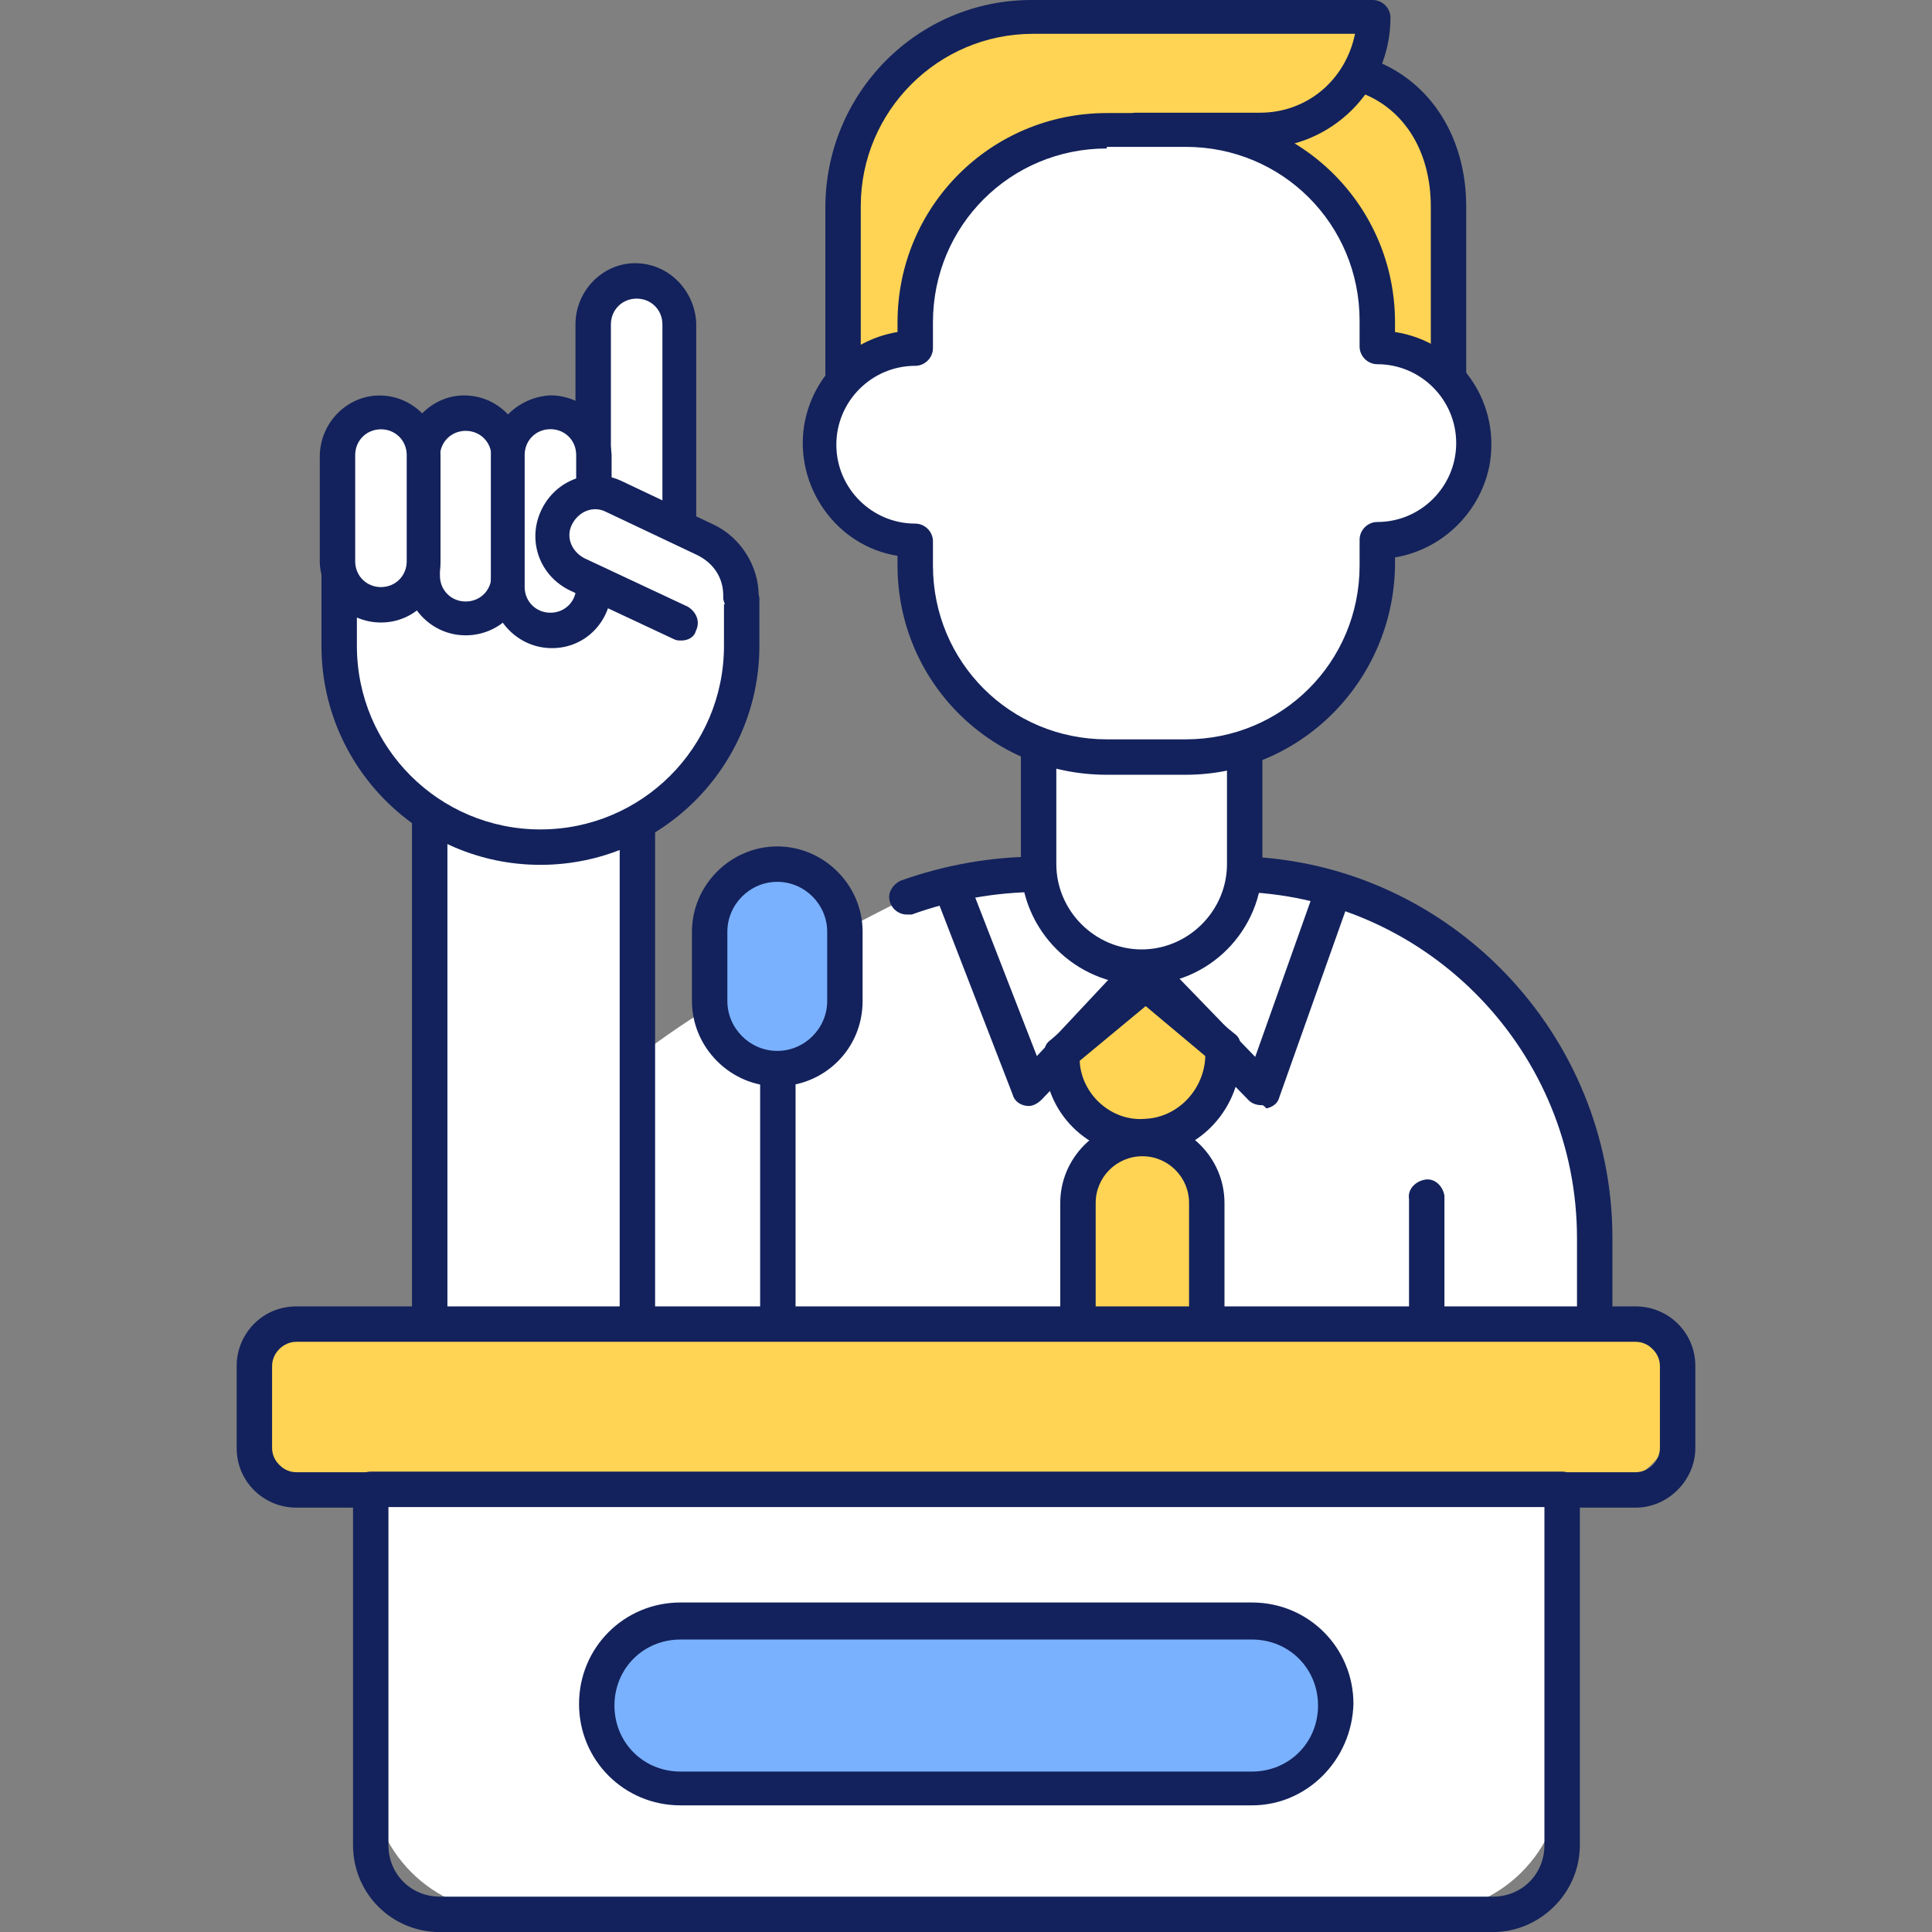 <?xml version="1.0" encoding="utf-8"?>
<!-- Generator: Adobe Illustrator 27.0.0, SVG Export Plug-In . SVG Version: 6.00 Build 0)  -->
<svg version="1.1" id="レイヤー_1" xmlns="http://www.w3.org/2000/svg" xmlns:xlink="http://www.w3.org/1999/xlink" x="0px"
	 y="0px" viewBox="0 0 120 120" style="enable-background:new 0 0 120 120;" xml:space="preserve">
<rect x="0" y="0" width="120" height="120" fill="#808080" stroke="none"/>
<style type="text/css">
	.st0{fill:#FFFFFF;}
	.st1{fill:#13225C;}
	.st2{fill:#FFD354;}
	.st3{fill:#7AB1FF;}
</style>
<g id="campaign_trail" transform="translate(0 0)">
	<g id="グループ_197">
		<g id="グループ_193" transform="translate(3.762)">
			<path id="パス_191" class="st0" d="M95.2,82.3v-5.4c0-12.1-9.6-22.1-21.7-22.5H60.8c-2.8,0-5.6,0.5-8.3,1.4
				c0,0-17.2,8.4-19.7,13s-3.1,13.5-3,13.5L95.2,82.3z"/>
			<g id="グループ_167" transform="translate(4.128 35.977)">
				<path id="パス_192" class="st0" d="M18.8,46.3V14.6l12.9,1.2v30L18.8,46.3z"/>
				<path id="パス_193" class="st1" d="M18.8,47.4c-0.6,0-1.1-0.5-1.1-1.1c0,0,0,0,0,0V14.6c0-0.6,0.5-1.1,1.1-1.1
					c0,0,0.1,0,0.1,0l12.9,1.2c0.6,0.1,1,0.5,1,1.1v30c-0.1,0.6-0.6,1-1.2,1c-0.5,0-0.9-0.5-1-1v-29l-10.7-1v30.5
					C19.9,46.9,19.4,47.4,18.8,47.4z"/>
			</g>
			<g id="グループ_168" transform="translate(31.648 32.87)">
				<path id="パス_194" class="st0" d="M29.1,13.4v7.3c0,3.5,2.9,6.4,6.4,6.4l0,0c3.5,0,6.4-2.9,6.4-6.4v-7.2L29.1,13.4z"/>
				<path id="パス_195" class="st1" d="M35.5,28.3c-4.1,0-7.5-3.4-7.5-7.5v-7.3c-0.1-0.6,0.4-1.1,1-1.2c0.6-0.1,1.1,0.4,1.2,1
					c0,0.1,0,0.1,0,0.2v7.3c0,2.9,2.4,5.3,5.3,5.3c2.9,0,5.3-2.4,5.3-5.3v-7.2c-0.1-0.6,0.4-1.1,1-1.2c0.6-0.1,1.1,0.4,1.2,1
					c0,0.1,0,0.1,0,0.2v7.2C43,24.9,39.7,28.3,35.5,28.3z"/>
			</g>
			<g id="グループ_173" transform="translate(21.785)">
				<g id="グループ_171" transform="translate(1.017)">
					<g id="グループ_169" transform="translate(15.306 2.541)">
						<path id="パス_196" class="st2" d="M42.6,2.1c3.2,1,5.5,4,5.5,8.3v10.8h-9.1L31.5,6.7L42.6,2.1z"/>
						<path id="パス_197" class="st1" d="M48.1,22.2h-9.1c-0.4,0-0.8-0.2-1-0.6L30.5,7.2c-0.2-0.6,0-1.2,0.6-1.4
							c0.5-0.2,1.1,0,1.3,0.4L39.6,20H47v-9.7c0-3.6-1.8-6.3-4.7-7.2c-0.6-0.2-0.8-0.9-0.6-1.4c0.2-0.5,0.7-0.8,1.2-0.7
							c3.9,1.2,6.3,4.8,6.3,9.3v10.8C49.2,21.7,48.7,22.2,48.1,22.2z"/>
					</g>
					<g id="グループ_170">
						<path id="パス_198" class="st2" d="M43.8,8.2h7.8c3.9,0,7.1-3.2,7.1-7.1H37.5c-6.5,0-11.8,5.3-11.8,11.8v10.9L43.8,8.2z"/>
						<path id="パス_199" class="st1" d="M25.8,24.8c-0.6,0-1.1-0.5-1.1-1.1v0V12.9C24.7,5.8,30.4,0,37.5,0h21.2
							c0.6,0,1.1,0.5,1.1,1.1v0c0,4.5-3.7,8.1-8.1,8.1h-7.8c-0.6-0.1-1-0.6-1-1.2c0-0.5,0.5-0.9,1-1h7.8c2.9,0,5.3-2,5.9-4.9h-20
							c-5.9,0-10.7,4.8-10.7,10.7v10.9C26.9,24.3,26.4,24.8,25.8,24.8z"/>
					</g>
				</g>
				<g id="グループ_172" transform="translate(0 5.122)">
					<path id="パス_200" class="st0" d="M59.9,16.5v-1.6C59.9,8.3,54.6,3,48.1,3c0,0,0,0,0,0h-4.9c-6.6,0-11.9,5.3-11.9,11.9
						c0,0,0,0,0,0v1.6c-3.3,0-5.9,2.8-5.9,6.1c0,3.2,2.7,5.8,5.9,5.9V30c0,6.6,5.3,11.9,11.9,11.9l0,0h4.9c6.6,0,11.9-5.3,11.9-11.9
						c0,0,0,0,0,0v-1.6c3.3-0.1,5.9-2.8,5.9-6.1C65.8,19.1,63.2,16.5,59.9,16.5z"/>
					<path id="パス_201" class="st1" d="M48.1,43h-4.9c-7.2,0-13-5.8-13-13v-0.6c-3.8-0.6-6.4-4.3-5.8-8.1c0.5-3,2.8-5.3,5.8-5.8
						v-0.6c0-7.2,5.8-13,13-13h4.9c7.2,0,13,5.8,13,13v0.6c3.9,0.6,6.5,4.2,5.9,8.1c-0.5,3-2.9,5.4-5.9,5.9V30
						C61,37.2,55.2,43,48.1,43z M43.2,4.1c-6,0-10.8,4.8-10.8,10.8v1.6c0,0.6-0.5,1.1-1.1,1.1c-2.7,0-4.9,2.2-4.9,4.9
						c0,2.7,2.2,4.9,4.9,4.9c0.6,0,1.1,0.5,1.1,1.1V30c0,6,4.8,10.8,10.8,10.8h4.9c6,0,10.8-4.8,10.8-10.8v-1.6
						c0-0.6,0.5-1.1,1.1-1.1l0,0c2.7,0,4.9-2.2,4.9-4.9c0-2.7-2.2-4.9-4.9-4.9c-0.6,0-1.1-0.5-1.1-1.1c0,0,0,0,0,0v-1.6
						c0-6-4.8-10.8-10.8-10.8H43.2z"/>
				</g>
			</g>
			<g id="グループ_181" transform="translate(0 11.948)">
				<g id="グループ_180">
					<g id="グループ_174" transform="translate(0.005 12.569)">
						<path id="パス_202" class="st0" d="M42.3,12.6v3c0,6.9-5.6,12.5-12.5,12.5l0,0l0,0c-6.9,0-12.5-5.6-12.5-12.5v0v-5.3
							L42.3,12.6z"/>
						<path id="パス_203" class="st1" d="M29.8,29.2c-7.5,0-13.6-6.1-13.6-13.6v-5.3c-0.1-0.6,0.4-1.1,1-1.2
							c0.6-0.1,1.1,0.4,1.2,1c0,0.1,0,0.1,0,0.2v5.3c0,6.3,5.1,11.4,11.4,11.4c6.3,0,11.4-5.1,11.4-11.4v-3c0.1-0.6,0.6-1,1.2-1
							c0.5,0,0.9,0.5,1,1v3C43.4,23.1,37.3,29.2,29.8,29.2z"/>
					</g>
					<g id="グループ_175" transform="translate(11.582)">
						<path id="パス_204" class="st0" d="M26.9,20.9l0-12.6c0-1.5-1.2-2.7-2.7-2.7c0,0,0,0,0,0l0,0c-1.5,0-2.7,1.2-2.7,2.7l0,10
							L26.9,20.9z"/>
						<path id="パス_205" class="st1" d="M26.9,22c-0.6,0-1.1-0.5-1.1-1.1c0,0,0,0,0,0l0-12.7c0-0.9-0.7-1.6-1.6-1.6l0,0
							c-0.9,0-1.6,0.7-1.6,1.6l0,10c0,0.6-0.5,1.1-1.1,1.1l0,0c-0.6,0-1.1-0.5-1.1-1.1c0,0,0,0,0,0l0-10c0-2.1,1.7-3.8,3.7-3.8l0,0
							c2.1,0,3.7,1.7,3.8,3.7l0,12.6C28,21.5,27.5,22,26.9,22L26.9,22L26.9,22z"/>
					</g>
					<g id="グループ_176" transform="translate(3.863 5.913)">
						<path id="パス_206" class="st0" d="M21.3,20.5L21.3,20.5c1.5,0,2.7-1.2,2.7-2.7l0-7.4c0-1.5-1.2-2.7-2.7-2.7c0,0,0,0,0,0
							l0,0c-1.5,0-2.7,1.2-2.7,2.7l0,7.4C18.7,19.3,19.9,20.5,21.3,20.5C21.3,20.5,21.3,20.5,21.3,20.5z"/>
						<path id="パス_207" class="st1" d="M21.3,21.6c-2.1,0-3.7-1.7-3.8-3.7l0-7.4c0-2.1,1.7-3.8,3.7-3.8l0,0
							c2.1,0,3.7,1.7,3.8,3.7l0,7.4C25.1,19.9,23.4,21.6,21.3,21.6z M21.3,8.9L21.3,8.9c-0.9,0-1.6,0.7-1.6,1.6l0,0l0,7.4
							c0,0.9,0.7,1.6,1.6,1.6l0,0c0.9,0,1.6-0.7,1.6-1.6l0-7.4C22.9,9.6,22.2,8.9,21.3,8.9z"/>
					</g>
					<g id="グループ_177" transform="translate(7.726 5.909)">
						<path id="パス_208" class="st0" d="M25.4,12.3l0-1.9c0-1.5-1.2-2.7-2.7-2.7c0,0,0,0,0,0l0,0c-1.5,0-2.7,1.2-2.7,2.7l0,8.2
							c0,1.5,1.2,2.7,2.7,2.7l0,0c1.5,0,2.7-1.2,2.7-2.7L25.4,12.3z"/>
						<path id="パス_209" class="st1" d="M22.8,22.4c-2.1,0-3.7-1.7-3.8-3.7l0-8.2c0-2.1,1.7-3.7,3.7-3.8l0,0
							c2.1,0,3.7,1.7,3.8,3.7l0,1.9c0,0.6-0.5,1.1-1.1,1.1l0,0c-0.6,0-1.1-0.5-1.1-1.1l0-1.9c0-0.9-0.7-1.6-1.6-1.6l0,0
							c-0.9,0-1.6,0.7-1.6,1.6l0,8.2c0,0.9,0.7,1.6,1.6,1.6l0,0c0.9,0,1.6-0.7,1.6-1.6c0,0,0,0,0,0c0-0.6,0.5-1.1,1.1-1.1l0,0l0,0
							c0.6,0,1.1,0.5,1.1,1.1c0,0,0,0,0,0C26.5,20.7,24.9,22.4,22.8,22.4C22.8,22.4,22.8,22.4,22.8,22.4L22.8,22.4z"/>
					</g>
					<g id="グループ_178" transform="translate(0 5.917)">
						<path id="パス_210" class="st0" d="M19.9,19.7L19.9,19.7c1.5,0,2.7-1.2,2.7-2.7v-6.6c0-1.5-1.2-2.7-2.7-2.7c0,0,0,0,0,0l0,0
							c-1.5,0-2.7,1.2-2.7,2.7v0l0,6.6C17.2,18.5,18.4,19.7,19.9,19.7z"/>
						<path id="パス_211" class="st1" d="M19.9,20.8c-2.1,0-3.7-1.7-3.8-3.7l0-6.6c0-2.1,1.7-3.8,3.7-3.8l0,0
							c2.1,0,3.7,1.7,3.8,3.7l0,6.6C23.6,19.1,22,20.8,19.9,20.8L19.9,20.8z M19.9,18.6L19.9,18.6c0.9,0,1.6-0.7,1.6-1.6v-6.6
							c0-0.9-0.7-1.6-1.6-1.6l0,0c-0.9,0-1.6,0.7-1.6,1.6l0,6.6C18.3,17.9,19,18.6,19.9,18.6L19.9,18.6z"/>
					</g>
					<g id="グループ_179" transform="translate(9.76 9.536)">
						<path id="パス_212" class="st0" d="M28.8,17.2l-6.4-3c-1.3-0.6-1.9-2.2-1.3-3.5c0,0,0,0,0,0l0,0c0.6-1.3,2.2-1.9,3.5-1.3
							c0,0,0,0,0,0l5.7,2.7c1.3,0.6,2.2,2,2.2,3.5L28.8,17.2z"/>
						<path id="パス_213" class="st1" d="M28.8,18.3c-0.2,0-0.3,0-0.5-0.1l-6.4-3c-1.9-0.9-2.7-3.1-1.8-5c0.9-1.9,3.1-2.7,5-1.8
							l5.7,2.7c1.7,0.8,2.8,2.6,2.8,4.4c0.1,0.6-0.4,1.1-1,1.2c-0.6,0.1-1.1-0.4-1.2-1c0-0.1,0-0.1,0-0.2c0-1.1-0.6-2-1.6-2.5
							l-5.7-2.7c-0.8-0.4-1.7,0-2.1,0.8s0,1.7,0.8,2.1l0,0l6.4,3c0.5,0.3,0.8,0.9,0.5,1.5C29.6,18.1,29.2,18.3,28.8,18.3L28.8,18.3z
							"/>
					</g>
				</g>
			</g>
			<g id="グループ_182" transform="translate(32.698 43.591)">
				<path id="パス_214" class="st2" d="M39.4,21.4v0.7c0,2.7-2.2,5-5,5l0,0l0,0c-2.7,0-5-2.2-5-5l0,0v-0.3l5.1-4.4L39.4,21.4z"/>
				<path id="パス_215" class="st1" d="M34.5,28.2c-3.4,0-6.1-2.7-6.1-6.1v-0.3c0-0.3,0.1-0.6,0.4-0.8l5.1-4.4
					c0.4-0.3,1-0.4,1.4,0l4.9,4c0.3,0.2,0.4,0.5,0.4,0.8v0.7C40.5,25.5,37.8,28.2,34.5,28.2z M30.6,22.3c0.1,2.1,2,3.8,4.1,3.6
					c2-0.1,3.6-1.8,3.7-3.8V22l-3.7-3.1L30.6,22.3z"/>
			</g>
			<g id="グループ_183" transform="translate(33.393 50.616)">
				<path id="パス_216" class="st2" d="M37.8,31.7v-7.6c0-2.2-1.8-4-4-4l0,0c-2.2,0-4,1.8-4,4v7.6H37.8z"/>
				<path id="パス_217" class="st1" d="M37.8,32.8c-0.6,0-1.1-0.5-1.1-1.1c0,0,0,0,0,0v-7.6c0-1.6-1.3-2.9-2.9-2.9
					c-1.6,0-2.9,1.3-2.9,2.9l0,0v7.6c0.1,0.6-0.4,1.1-1,1.2c-0.6,0.1-1.1-0.4-1.2-1c0-0.1,0-0.1,0-0.2v-7.6c0-2.8,2.3-5.1,5.1-5.1
					c2.8,0,5.1,2.3,5.1,5.1c0,0,0,0,0,0v7.6C38.9,32.3,38.4,32.8,37.8,32.8z"/>
			</g>
			<g id="グループ_184" transform="translate(19.852 47.51)">
				<path id="パス_218" class="st0" d="M24.7,34.8L24.7,34.8z"/>
				<path id="パス_219" class="st1" d="M24.7,35.9c-0.6,0-1.1-0.5-1.1-1.1c0,0,0,0,0,0V18.9c0.1-0.6,0.6-1,1.2-1
					c0.5,0,0.9,0.5,1,1v15.9C25.8,35.4,25.3,35.9,24.7,35.9z"/>
			</g>
			<g id="グループ_185" transform="translate(49.155 53.368)">
				<path id="パス_220" class="st0" d="M35.7,21.1L35.7,21.1z"/>
				<path id="パス_221" class="st1" d="M35.7,30c-0.6,0-1.1-0.5-1.1-1.1c0,0,0,0,0,0v-7.8c-0.1-0.6,0.4-1.1,1-1.2
					c0.6-0.1,1.1,0.4,1.2,1c0,0.1,0,0.1,0,0.2v7.8C36.7,29.5,36.3,30,35.7,30z"/>
			</g>
			<g id="グループ_186" transform="translate(40.988 38.704)">
				<path id="パス_222" class="st1" d="M54.3,44.7c-0.6,0-1.1-0.5-1.1-1.1c0,0,0,0,0,0v-5.4c0-11.5-9.1-21-20.6-21.5
					c-0.6-0.1-1-0.6-0.9-1.2c0.1-0.5,0.5-0.9,1-1C45.3,15,55.4,25.5,55.4,38.2v5.4C55.3,44.2,54.9,44.7,54.3,44.7z"/>
			</g>
			<g id="グループ_189" transform="translate(27.74 39.295)">
				<g id="グループ_187" transform="translate(8.661 0.051)">
					<path id="パス_223" class="st1" d="M38.2,29.3c-0.3,0-0.6-0.1-0.8-0.3l-7.3-7.5c-0.4-0.5-0.3-1.2,0.2-1.5
						c0.4-0.3,1-0.3,1.4,0l6.1,6.3l3.8-10.7c0.3-0.6,0.9-0.8,1.5-0.5c0.5,0.2,0.7,0.8,0.6,1.3l-4.4,12.4c-0.1,0.4-0.4,0.6-0.8,0.7
						C38.3,29.3,38.3,29.3,38.2,29.3z"/>
				</g>
				<g id="グループ_188">
					<path id="パス_224" class="st1" d="M32.4,29.4c-0.5,0-0.9-0.3-1-0.7l-4.8-12.4c-0.3-0.5,0-1.2,0.5-1.5c0.5-0.3,1.2,0,1.5,0.5
						c0,0.1,0.1,0.1,0.1,0.2l4.2,10.8l5.9-6.3c0.5-0.4,1.2-0.4,1.6,0.1c0.4,0.4,0.4,1,0,1.4L33.2,29C33,29.2,32.7,29.4,32.4,29.4z"
						/>
				</g>
			</g>
			<g id="グループ_190" transform="translate(25.665 38.704)">
				<path id="パス_225" class="st0" d="M35.1,15.6c-2.8,0-5.6,0.5-8.3,1.4L35.1,15.6z"/>
				<path id="パス_226" class="st1" d="M26.9,18.1c-0.6,0-1.1-0.5-1.1-1.1c0-0.4,0.3-0.8,0.7-1c2.8-1,5.7-1.5,8.6-1.5
					c0.6,0.1,1,0.6,1,1.2c0,0.5-0.5,0.9-1,1c-2.7,0-5.4,0.5-7.9,1.4C27.1,18.1,27,18.1,26.9,18.1z"/>
			</g>
			<g id="グループ_191" transform="translate(16.816 38.273)">
				<path id="パス_227" class="st3" d="M27.7,28.1L27.7,28.1c2.3,0,4.2-1.9,4.2-4.2v-4.3c0-2.3-1.9-4.2-4.2-4.2l0,0
					c-2.3,0-4.2,1.9-4.2,4.2v4.3C23.5,26.2,25.4,28.1,27.7,28.1z"/>
				<path id="パス_228" class="st1" d="M27.7,29.2c-2.9,0-5.3-2.4-5.3-5.3v-4.3c0-2.9,2.4-5.3,5.3-5.3s5.3,2.4,5.3,5.3v4.3
					C33,26.9,30.6,29.2,27.7,29.2z M27.7,16.5c-1.7,0-3.1,1.4-3.1,3.1v4.3c0,1.7,1.4,3.1,3.1,3.1c1.7,0,3.1-1.4,3.1-3.1c0,0,0,0,0,0
					v-4.3C30.8,17.9,29.4,16.5,27.7,16.5z"/>
			</g>
		</g>
		<g id="グループ_194" transform="translate(0 59.042)">
			<path id="長方形_16" class="st2" d="M20.9,23.2H99c2.8,0,5.1,2.3,5.1,5.1c0,0,0,0,0,0l0,0c0,2.8-2.3,5.1-5.1,5.1H20.9
				c-2.8,0-5.1-2.3-5.1-5.1l0,0C15.8,25.5,18.1,23.2,20.9,23.2z"/>
			<path id="パス_231" class="st1" d="M101.6,34.6H18.4c-2,0-3.7-1.6-3.7-3.7v-5.1c0-2,1.6-3.7,3.7-3.7h83.2c2,0,3.7,1.6,3.7,3.7
				v5.1C105.3,32.9,103.6,34.6,101.6,34.6z M18.4,24.3c-0.8,0-1.5,0.7-1.5,1.5v5.1c0,0.8,0.7,1.5,1.5,1.5h83.2
				c0.8,0,1.5-0.7,1.5-1.5v-5.1c0-0.8-0.7-1.5-1.5-1.5H18.4z"/>
		</g>
		<g id="グループ_195" transform="translate(5.227 66.505)">
			<path id="長方形_17" class="st0" d="M17.8,26h74l0,0v17.7c0,4.8-3.9,8.6-8.6,8.6l0,0H26.4c-4.8,0-8.6-3.9-8.6-8.6V26L17.8,26z
				"/>
			<path id="パス_232" class="st1" d="M87.5,53.5H22.1c-3,0-5.4-2.4-5.4-5.4V26c0-0.6,0.5-1.1,1.1-1.1l0,0h74
				c0.6,0,1.1,0.5,1.1,1.1c0,0,0,0,0,0v22.1C92.9,51.1,90.4,53.5,87.5,53.5z M18.9,27.1v21c0,1.8,1.4,3.2,3.2,3.2h65.4
				c1.8,0,3.2-1.4,3.2-3.2v-21L18.9,27.1z"/>
		</g>
		<g id="グループ_196" transform="translate(15.465 72.434)">
			<path id="パス_233" class="st3" d="M62.3,38.6H26.8c-2.9,0-5.2-2.3-5.2-5.2l0,0c0-2.9,2.3-5.2,5.2-5.2h35.5
				c2.9,0,5.2,2.3,5.2,5.2l0,0C67.4,36.3,65.1,38.6,62.3,38.6z"/>
			<path id="パス_234" class="st1" d="M62.3,39.7H26.8c-3.5,0-6.3-2.8-6.3-6.3c0-3.5,2.8-6.3,6.3-6.3h35.5c3.5,0,6.3,2.8,6.3,6.3
				C68.5,36.9,65.7,39.7,62.3,39.7z M26.8,29.4c-2.3,0-4.1,1.8-4.1,4.1s1.8,4.1,4.1,4.1h35.5c2.3,0,4.1-1.8,4.1-4.1
				s-1.8-4.1-4.1-4.1H26.8z"/>
		</g>
	</g>
</g>
</svg>
